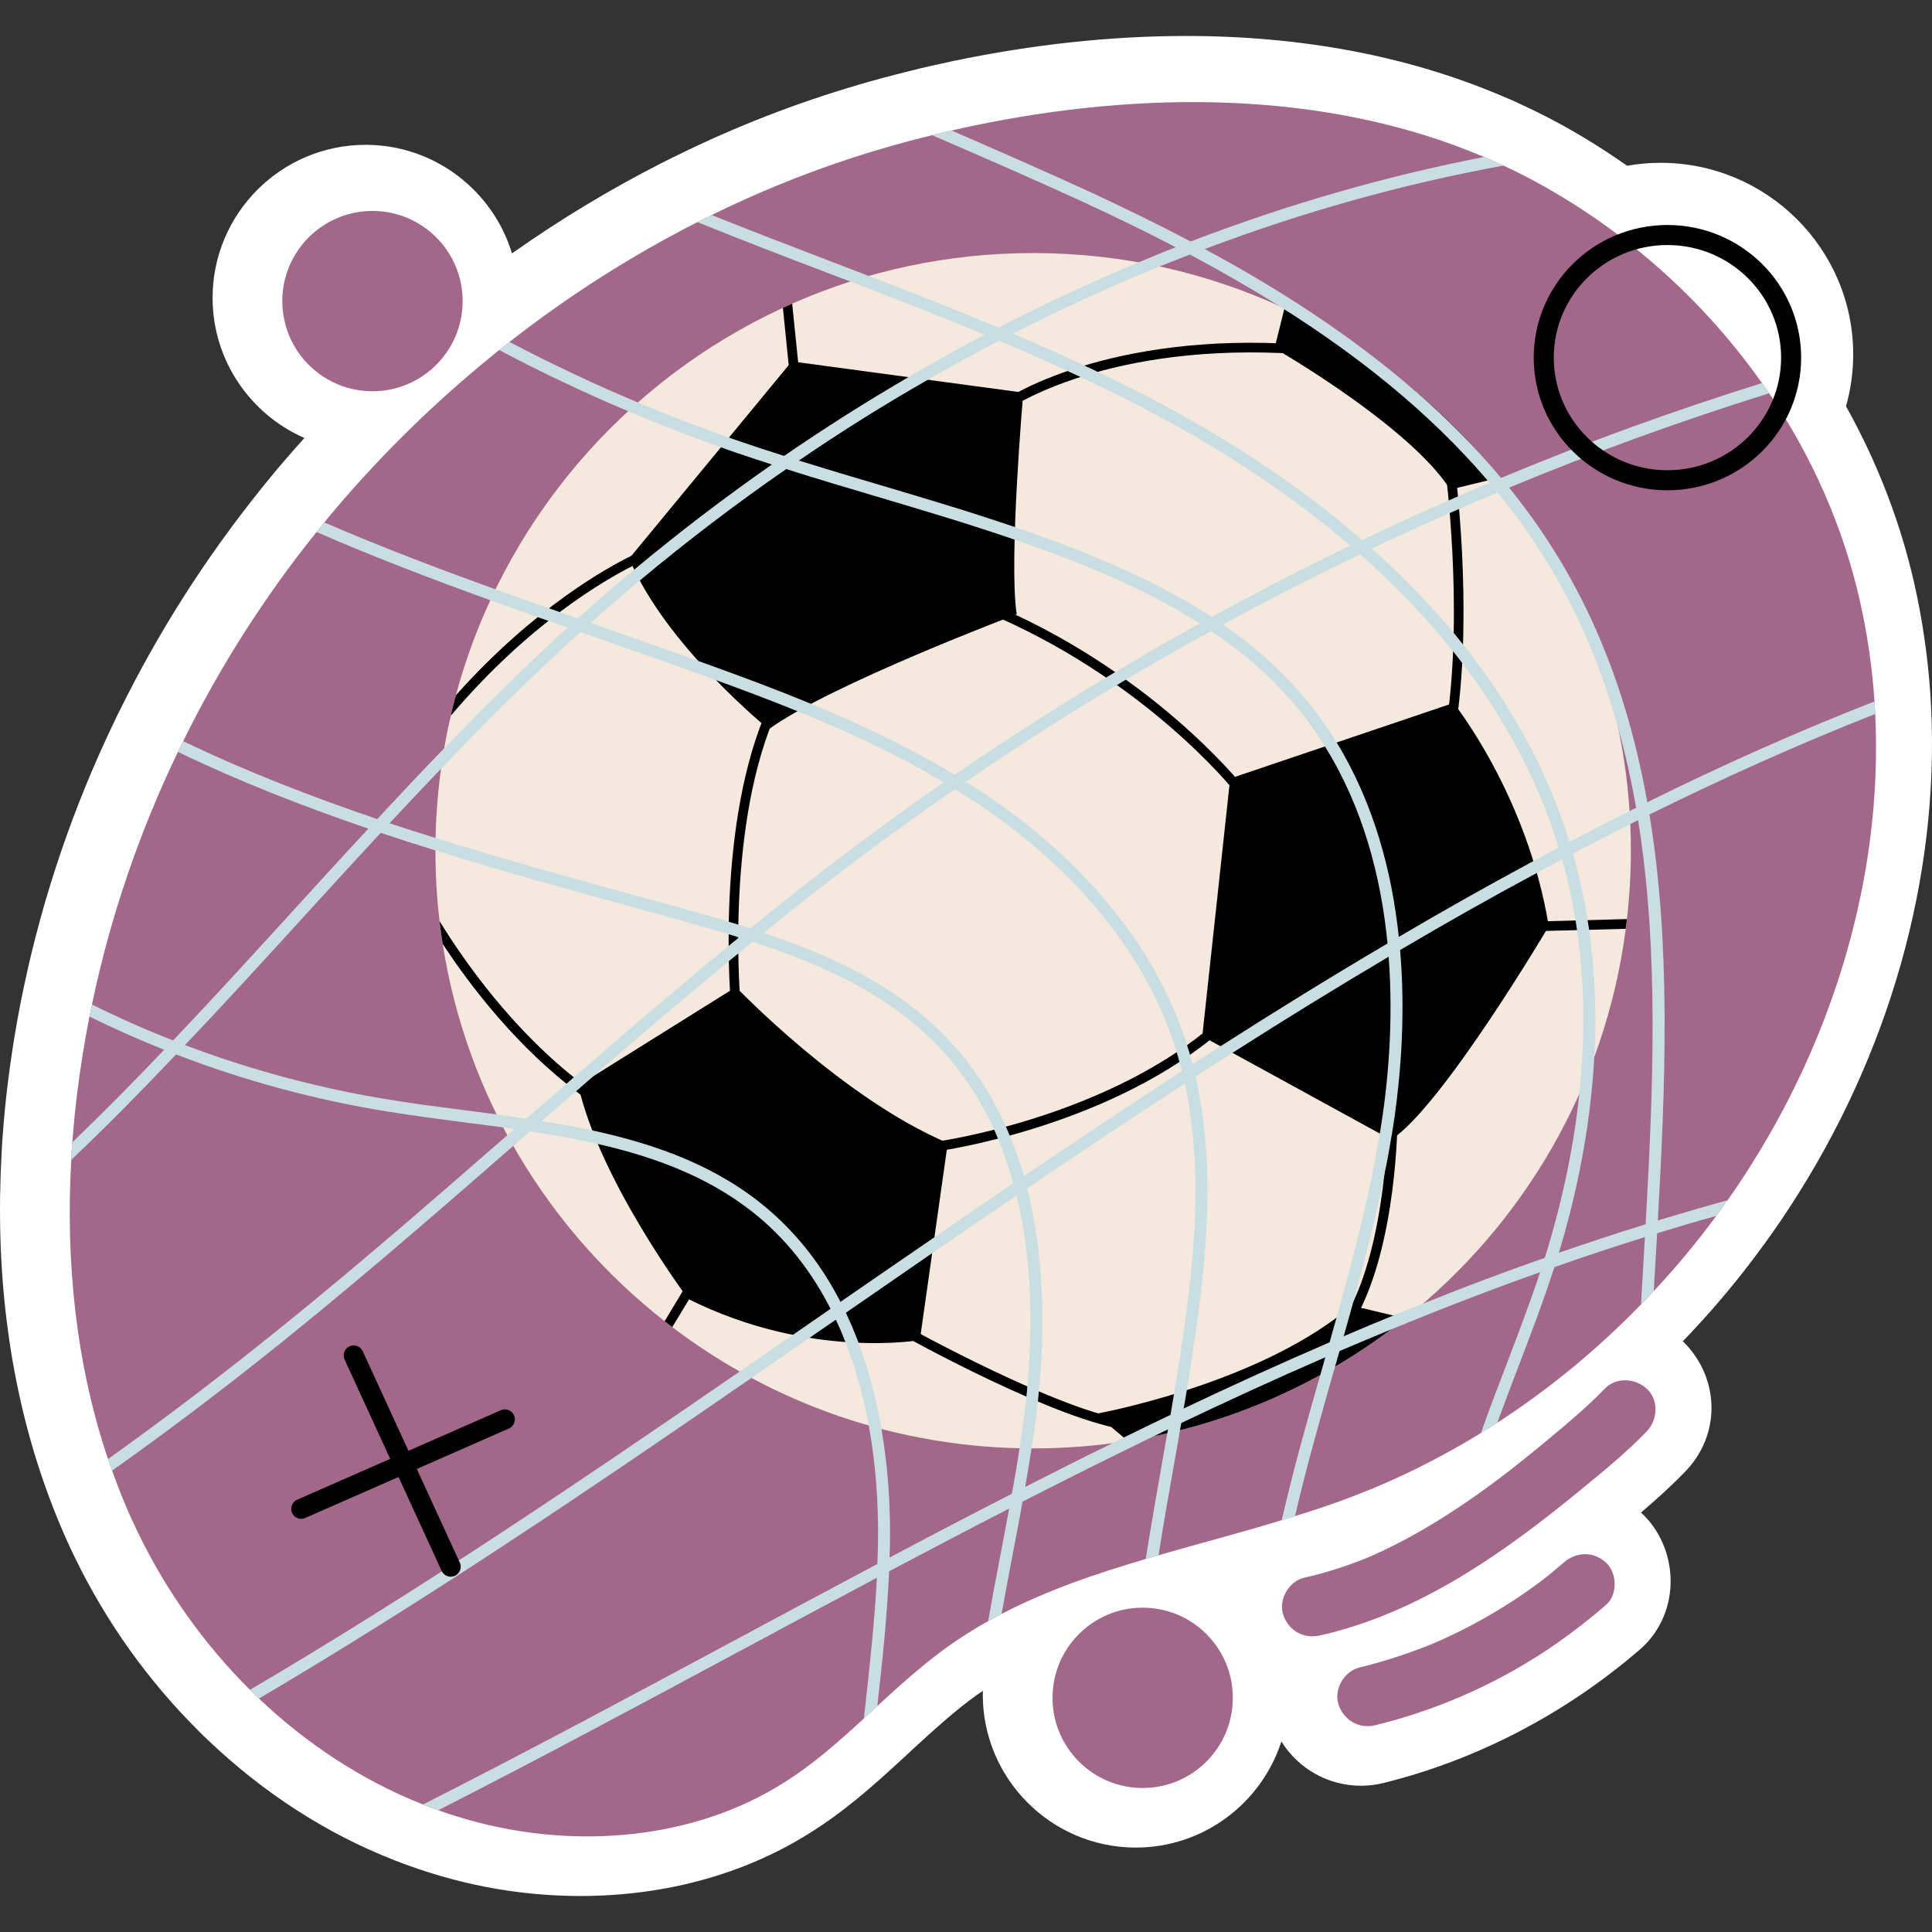 <svg width="384" height="384" viewBox="0 0 384 384" fill="none" xmlns="http://www.w3.org/2000/svg">
<rect x="0" y="0" width="384" height="384" fill="#333333" stroke="none"/>
<g clip-path="url(#clip0_15420_6850)">
<path d="M383.821 140.561L383.669 137.92C383.172 130.567 382.111 123.238 380.512 116.122C377.739 103.84 373.169 91.966 366.903 80.74C367.858 77.404 368.339 73.958 368.339 70.438C368.339 49.441 351.162 32.359 330.049 32.359C327.818 32.359 325.599 32.556 323.406 32.946C319.253 30.032 315.043 27.389 310.835 25.054C308.264 23.628 305.566 22.26 302.815 20.986C301.362 20.277 299.867 19.612 298.367 19.009C279.84 11.14 258.764 7.151 235.724 7.151C220.849 7.151 205.304 8.821 189.461 12.127C188.054 12.428 186.667 12.729 185.28 13.048C185.198 13.065 185.114 13.083 185.032 13.102C183.603 13.419 182.178 13.762 180.899 14.095C177.019 15.05 173.645 15.956 170.631 16.849C158.31 20.449 146.177 25.171 134.732 30.807C133.665 31.313 132.598 31.846 131.597 32.359C121.283 37.6 111.288 43.636 101.762 50.366C97.968 37.892 86.365 28.785 72.667 28.785C55.897 28.785 42.254 42.429 42.254 59.198C42.254 71.643 49.775 82.352 60.504 87.055C58.847 88.894 57.209 90.749 55.611 92.635C54.871 93.501 54.156 94.367 53.443 95.257C52.87 95.938 52.299 96.641 51.75 97.345C40.895 110.849 31.531 125.53 23.917 140.977C23.48 141.809 23.09 142.633 22.739 143.383C14.575 160.342 8.5 178.196 4.691 196.411L4.156 198.99C3.083 204.437 2.192 210.016 1.516 215.561C1.148 218.552 0.833 221.783 0.56 225.367C0.451 226.702 0.369 228.038 0.325 229.178C-0.985 252.262 1.687 273.849 8.285 293.398L8.426 293.809C8.678 294.547 8.935 295.294 9.147 295.858C10.891 300.733 12.839 305.388 14.938 309.686C21.186 322.503 29.422 334.041 39.42 343.983C40.13 344.717 40.859 345.421 41.501 346.01C52.453 356.407 64.769 364.353 78.01 369.586C79.199 370.066 80.413 370.522 81.553 370.918C84.27 371.886 87.071 372.757 89.888 373.507C98.217 375.719 106.785 376.843 115.358 376.843H115.358C132.129 376.843 147.854 372.541 160.784 364.433C167.723 360.124 173.495 354.986 178.684 350.208C179.67 349.324 180.632 348.418 181.448 347.643C185.519 343.918 189.729 340.066 194.132 336.897C194.535 336.61 194.963 336.344 195.374 336.064C195.368 336.313 195.336 336.556 195.336 336.807C195.336 353.577 208.979 367.219 225.749 367.219C239.267 367.219 250.742 358.348 254.688 346.125C257.99 351.475 263.928 354.929 270.491 354.93C270.491 354.93 270.491 354.93 270.493 354.93C272.003 354.93 273.515 354.746 274.985 354.382C293.562 349.786 311.203 340.591 326.003 327.797C329.655 324.638 331.855 319.968 332.034 314.983C332.223 309.76 330.265 304.699 326.667 301.103C326.502 300.938 326.324 300.795 326.153 300.637C329.143 298.093 332.108 295.426 334.943 292.497C340.153 287.117 341.594 279.538 338.704 272.716C337.709 270.367 336.233 268.309 334.468 266.574C335.168 265.858 335.871 265.149 336.535 264.411C341.215 259.422 345.683 254.042 349.773 248.479C350.6 247.367 351.428 246.23 352.219 245.105C353.566 243.197 354.755 241.439 355.805 239.803C375.533 209.572 385.484 174.355 383.821 140.561Z" fill="white"/>
<path d="M346.71 233.628C345.639 235.294 344.522 236.935 343.379 238.553C342.642 239.6 341.88 240.647 341.119 241.67C337.288 246.88 333.149 251.877 328.699 256.612C327.89 257.516 327.057 258.373 326.177 259.253C317.612 268.103 307.999 276.026 297.602 282.783C296.531 283.473 295.436 284.163 294.342 284.829C286.348 289.73 277.901 293.965 269.075 297.344C265.244 298.819 261.342 300.127 257.393 301.34C256.512 301.626 255.632 301.912 254.752 302.149C246.662 304.624 238.406 306.765 230.27 309.121C229.413 309.358 228.581 309.597 227.724 309.859C217.779 312.785 208.048 316.092 199.078 320.779C198.173 321.232 197.294 321.707 196.413 322.207C193.606 323.777 190.893 325.49 188.252 327.37C183.327 330.915 178.854 334.984 174.381 339.076C173.501 339.908 172.621 340.741 171.716 341.55C166.625 346.237 161.462 350.805 155.561 354.469C137.765 365.628 114.782 367.484 94.463 362.083C91.964 361.417 89.514 360.655 87.111 359.798C86.088 359.441 85.065 359.061 84.065 358.656C71.907 353.85 60.892 346.546 51.469 337.6C50.851 337.028 50.256 336.457 49.685 335.863C40.597 326.845 33.078 316.234 27.535 304.861C25.536 300.769 23.8 296.558 22.276 292.299C21.991 291.538 21.729 290.752 21.467 289.991C15.067 271.029 13.021 250.662 14.163 230.534C14.21 229.368 14.282 228.202 14.377 227.037C14.615 223.92 14.901 220.827 15.281 217.734C15.923 212.476 16.756 207.241 17.779 202.054C17.946 201.245 18.113 200.437 18.279 199.651C21.895 182.354 27.653 165.462 35.362 149.449C35.695 148.735 36.028 148.021 36.409 147.308C43.642 132.604 52.54 118.638 62.914 105.743C63.413 105.1 63.937 104.458 64.46 103.84C65.126 103.007 65.793 102.198 66.482 101.389C76.261 89.849 87.254 79.143 99.221 69.578C99.886 69.055 100.553 68.507 101.243 67.96H101.267C112.878 58.872 125.417 50.854 138.621 44.144C139.549 43.668 140.501 43.193 141.452 42.74C152.373 37.364 163.769 32.914 175.499 29.488C178.712 28.536 181.971 27.68 185.255 26.87C186.539 26.537 187.824 26.227 189.109 25.942H189.133C190.56 25.61 191.988 25.3 193.439 24.991C226.844 18.02 263.508 17.806 294.962 31.201C296.27 31.724 297.555 32.295 298.816 32.914C301.29 34.056 303.741 35.293 306.144 36.626C323.727 46.381 338.859 60.038 350.207 76.144C350.707 76.811 351.159 77.477 351.635 78.166C360.153 90.729 366.363 104.767 369.694 119.518C371.169 126.085 372.121 132.722 372.573 139.408C372.621 140.241 372.668 141.074 372.716 141.907C374.285 173.814 364.531 206.314 346.71 233.628Z" fill="#A36789"/>
<path d="M324.149 169.098C324.149 173.7 323.88 178.225 323.363 182.673C323.305 183.325 323.228 183.977 323.132 184.61C319.067 215.882 302.827 243.339 279.301 262.034C263.674 274.516 244.807 283.106 224.176 286.403C218.041 287.381 211.751 287.879 205.347 287.879C178.388 287.879 153.539 278.906 133.618 263.777C133.1 263.394 132.602 263.01 132.103 262.589H132.083C108.941 244.45 92.719 217.933 87.983 187.6C87.753 186.104 87.542 184.609 87.37 183.094C86.814 178.511 86.546 173.833 86.546 169.097C86.546 159.875 87.6 150.882 89.594 142.273V142.254C89.901 140.893 90.246 139.532 90.611 138.189C99.814 103.925 123.954 75.797 155.61 61.187C156.224 60.899 156.837 60.612 157.451 60.344C172.1 53.882 188.302 50.297 205.347 50.297C223.198 50.297 240.11 54.227 255.295 61.283C272.072 69.048 286.721 80.629 298.11 94.913C314.408 115.238 324.149 141.027 324.149 169.098Z" fill="#F5E8DC"/>
<path d="M114.944 215.761L146.275 196.18C146.275 196.18 167.489 218.372 188.376 227.185L182.828 266.348C182.828 266.348 160.961 270.265 136.81 258.189C136.81 258.189 119.187 234.691 114.944 215.761Z" fill="black"/>
<path d="M125.061 110.999L157.371 71.836L203.388 78.037C203.388 78.037 200.451 111.652 202.083 122.095C202.083 122.095 164.878 136.129 152.802 144.941C152.802 144.941 132.242 128.296 125.061 110.999Z" fill="black"/>
<path d="M238.962 205.971L244.51 154.732L288.895 139.719C288.895 139.719 303.582 157.996 307.825 184.105C307.825 184.105 286.611 220.005 276.494 226.532L238.962 205.971Z" fill="black"/>
<path d="M298.111 94.914L289.616 96.965L288.236 97.291C288.044 97.004 287.852 96.697 287.622 96.39C287.622 96.39 287.622 96.39 287.622 96.37C280.145 85.728 260.625 73.573 254.912 70.16C253.895 69.546 253.32 69.22 253.32 69.22L253.57 68.224L255.296 61.282C272.072 69.049 286.721 80.629 298.111 94.914Z" fill="black"/>
<path d="M279.301 262.033C263.674 274.516 244.807 283.105 224.176 286.403L220.84 283.603L217.753 281.034C217.753 281.034 217.944 280.996 218.309 280.918H218.328C222.758 280.056 251.71 273.958 268.564 259.578C268.602 259.558 268.622 259.52 268.66 259.501L270.52 259.942L279.301 262.033Z" fill="black"/>
<path d="M198.142 81.978L197.942 80.888C198.45 79.735 218.012 66.621 254.996 68.268L254.912 70.183C217.972 68.557 199.702 81.727 199.57 81.863L198.907 81.214L198.142 81.978Z" fill="black"/>
<path d="M289.519 143.443L287.62 143.175C290.828 120.405 287.328 93.769 287.293 93.502L289.193 93.248C289.229 93.517 292.764 120.407 289.519 143.443Z" fill="black"/>
<path d="M245.388 157.283C245.21 157.056 227.198 134.474 195.193 121.35L195.92 119.577C228.415 132.9 246.716 155.868 246.896 156.098L245.388 157.283Z" fill="black"/>
<path d="M145.321 200.189C145.289 199.85 142.148 166.061 151.916 142.292L153.689 143.02C144.099 166.355 147.197 199.67 147.229 200.004L145.321 200.189Z" fill="black"/>
<path d="M127.712 111.557C127.674 111.576 126.965 111.864 125.718 112.497C120.407 115.162 105.26 123.79 89.594 142.255C89.901 140.893 90.246 139.532 90.611 138.19C106.218 120.703 120.905 112.708 125.507 110.464C126.427 110.023 126.944 109.813 126.983 109.793L127.712 111.557Z" fill="black"/>
<path d="M158.985 75.338L157.067 75.529L156.761 72.558L155.61 61.188C156.224 60.9 156.837 60.612 157.451 60.344L158.639 72.001L158.985 75.338Z" fill="black"/>
<path d="M117.781 216.937L116.669 218.509C116.228 218.202 115.806 217.895 115.384 217.569C102.845 208.27 93.448 195.941 87.985 187.6C87.754 186.105 87.544 184.609 87.371 183.094C92.108 190.802 101.886 204.876 115.614 215.345C116.324 215.882 117.052 216.418 117.781 216.937Z" fill="black"/>
<path d="M138.278 256.07L136.955 258.256L133.618 263.778C133.1 263.395 132.602 263.011 132.103 262.589L135.689 256.645L136.647 255.073L138.278 256.07Z" fill="black"/>
<path d="M224.492 284.272C210.43 282.637 180.371 265.937 179.097 265.227L180.032 263.553C180.34 263.726 211.029 280.776 224.713 282.368L224.492 284.272Z" fill="black"/>
<path d="M186.545 228.787L186.29 226.886C186.604 226.844 217.944 222.466 239.665 204.899L240.871 206.389C218.725 224.302 186.864 228.744 186.545 228.787Z" fill="black"/>
<path d="M269.499 261.918L267.823 260.988C275.769 246.683 275.861 222.208 275.861 221.963H277.779C277.779 222.987 277.684 247.184 269.499 261.918Z" fill="black"/>
<path d="M323.363 182.673C323.297 183.325 323.21 183.977 323.102 184.61L305.768 185.069L305.747 184.11L305.725 184.053L305.703 183.152L323.363 182.673Z" fill="black"/>
<path d="M316.874 210.097V210.121C316.089 224.658 313.163 238.053 309.832 248.998V249.022C309.546 249.998 309.237 250.926 308.951 251.854C308.903 251.973 308.88 252.091 308.832 252.211C306.667 258.896 304.121 265.558 301.646 272.006C300.29 275.551 298.934 279.144 297.602 282.784C296.531 283.474 295.436 284.164 294.342 284.83C295.96 280.215 297.721 275.647 299.434 271.174C301.718 265.201 304.073 259.015 306.119 252.853C306.262 252.401 306.428 251.926 306.572 251.473C306.738 250.998 306.881 250.497 307.047 249.998C309.926 240.766 312.614 229.632 313.899 217.45V217.425C314.993 207.147 315.089 196.131 313.447 184.877C313.352 184.234 313.256 183.592 313.161 182.949C312.495 178.929 311.639 174.884 310.472 170.815C310.282 170.03 310.044 169.245 309.806 168.46C309.711 168.174 309.64 167.912 309.545 167.627C305.309 154.184 298.648 142.264 290.606 131.772C290.035 130.986 289.416 130.201 288.797 129.44C283.135 122.35 276.878 115.926 270.335 110.168C269.692 109.573 269.026 109.002 268.384 108.455C256.274 98.082 243.402 89.85 231.886 83.569C226.295 80.523 220.561 77.644 214.755 74.931C213.899 74.527 213.042 74.122 212.186 73.742C207.689 71.648 203.168 69.65 198.6 67.722H198.576C197.624 67.342 196.673 66.937 195.698 66.533C186.799 62.821 177.877 59.348 169.002 55.945H168.978C167.312 55.327 165.671 54.684 164.03 54.066C155.655 50.877 147.113 47.594 138.62 44.144C139.547 43.668 140.499 43.192 141.451 42.74C149.279 45.881 157.154 48.902 164.863 51.852C167.456 52.852 170.05 53.851 172.667 54.85H172.691C181.256 58.134 189.845 61.512 198.41 65.105C198.434 65.105 198.434 65.105 198.434 65.105C199.41 65.509 200.385 65.914 201.337 66.319C206.119 68.341 210.83 70.459 215.517 72.671H215.541C216.422 73.052 217.278 73.48 218.159 73.909C223.179 76.287 228.152 78.81 233.029 81.475C244.925 87.969 258.249 96.511 270.74 107.337C271.382 107.884 272.024 108.455 272.667 109.026C278.354 114.117 283.85 119.709 288.917 125.775C289.536 126.537 290.178 127.298 290.773 128.083C299.743 139.313 307.19 152.209 311.806 166.912C311.853 167.055 311.901 167.198 311.924 167.34C312.186 168.126 312.401 168.887 312.638 169.672C313.899 174.097 314.851 178.499 315.541 182.877C315.66 183.52 315.755 184.161 315.85 184.804C317.088 193.466 317.327 201.937 316.874 210.097Z" fill="#C8DEE3"/>
<path d="M277.189 221.969C277.022 223.04 276.88 224.063 276.713 225.038C276.641 225.538 276.546 226.014 276.451 226.513C276.07 228.892 275.642 231.224 275.119 233.603C275.119 233.627 275.095 233.674 275.095 233.698C273.429 242.074 271.288 250.377 269.027 258.585V258.609C268.932 258.918 268.861 259.228 268.766 259.537C268.623 260.108 268.457 260.679 268.29 261.25C267.886 262.701 267.482 264.129 267.077 265.58C266.791 266.556 266.506 267.555 266.244 268.531C265.935 269.554 265.649 270.577 265.364 271.6C262.58 281.331 259.725 291.3 257.393 301.34C256.513 301.626 255.632 301.912 254.753 302.149C256.989 292.394 259.702 282.735 262.414 273.289C262.628 272.504 262.866 271.719 263.08 270.958C263.199 270.553 263.294 270.172 263.413 269.768C263.699 268.769 263.984 267.793 264.269 266.794C264.722 265.177 265.174 263.535 265.649 261.917C269.004 249.902 272.216 237.649 274.238 225.301C274.286 225.086 274.334 224.872 274.358 224.658C275.809 215.736 277.022 203.411 275.999 190.159C275.952 189.278 275.88 188.398 275.785 187.518C274.5 174.432 270.979 160.633 263.342 148.355C261.415 145.214 259.202 142.193 256.679 139.291C252.254 134.199 247.019 129.631 240.715 125.419C240.001 124.896 239.24 124.42 238.478 123.92C232.007 119.828 224.489 116.045 215.709 112.476C211.094 110.596 206.406 108.883 201.671 107.266C192.559 104.125 183.304 101.389 174.263 98.701C168.338 96.94 162.295 95.155 156.275 93.229C155.324 92.943 154.372 92.634 153.42 92.325C151.017 91.564 148.614 90.754 146.235 89.946C145.236 89.613 144.26 89.256 143.285 88.899C137.051 86.71 130.913 84.307 124.845 81.737C116.137 78.049 107.572 74.005 99.221 69.579C99.886 69.055 100.553 68.508 101.243 67.961H101.267C109.595 72.339 118.112 76.36 126.797 80C132.768 82.498 138.764 84.83 144.878 86.971H144.902C145.592 87.233 146.306 87.471 146.996 87.709C149.923 88.708 152.873 89.683 155.847 90.611C156.823 90.944 157.775 91.23 158.75 91.539H158.774C164.198 93.228 169.623 94.846 174.953 96.416C183.779 99.034 192.821 101.722 201.743 104.767C206.763 106.48 211.736 108.289 216.613 110.287C226.011 114.118 234.005 118.162 240.857 122.612C241.619 123.112 242.357 123.612 243.07 124.135C249.089 128.275 254.157 132.772 258.464 137.72C261.2 140.861 263.579 144.168 265.673 147.57C273.096 159.728 276.665 173.314 278.021 186.209C278.14 187.09 278.211 187.946 278.282 188.827C279.353 201.294 278.45 212.976 277.189 221.969Z" fill="#C8DEE3"/>
<path d="M238.383 259.348C237.669 264.987 236.813 270.673 235.885 276.288C235.694 277.526 235.481 278.739 235.266 279.952V279.976C235.124 280.952 234.957 281.88 234.791 282.831C234.695 283.307 234.624 283.783 234.529 284.259C234.172 286.424 233.792 288.565 233.411 290.682C232.34 296.773 231.245 302.912 230.27 309.121C229.413 309.359 228.581 309.597 227.724 309.859C228.771 303.269 229.913 296.726 231.055 290.254C231.364 288.47 231.697 286.686 232.007 284.877C232.055 284.616 232.102 284.354 232.149 284.092C232.316 283.14 232.482 282.165 232.649 281.214C232.886 279.858 233.101 278.478 233.339 277.098C234.338 271.102 235.266 265.059 236.027 259.063C237.598 246.501 238.811 230.703 235.504 215.357C235.313 214.524 235.123 213.715 234.933 212.883C234.767 212.288 234.6 211.669 234.434 211.074C234.267 210.432 234.077 209.79 233.887 209.147C233.72 208.623 233.554 208.1 233.387 207.576C225.988 185.116 208.786 169.651 195.653 160.634C193.749 159.325 191.798 158.064 189.824 156.851C189.086 156.399 188.348 155.946 187.587 155.495C178.189 149.904 168.244 145.312 158.513 141.362C152.993 139.125 147.544 137.079 142.31 135.176H142.286C141.5 134.89 140.715 134.605 139.954 134.319C132.887 131.75 125.798 129.276 118.707 126.801C117.613 126.42 116.519 126.039 115.4 125.635C114.568 125.349 113.711 125.064 112.855 124.755C111.57 124.302 110.285 123.85 109.001 123.399C108.311 123.161 107.597 122.922 106.883 122.661C103.742 121.567 100.602 120.449 97.462 119.307C85.875 115.119 74.264 110.694 62.915 105.745C63.415 105.102 63.938 104.46 64.462 103.842C75.644 108.672 87.088 113.025 98.509 117.141C102.054 118.426 105.575 119.687 109.097 120.9H109.121C109.835 121.162 110.548 121.424 111.262 121.662C112.475 122.114 113.665 122.518 114.854 122.922C115.711 123.231 116.567 123.541 117.4 123.827C118.114 124.089 118.804 124.326 119.494 124.564C125.918 126.801 132.365 129.037 138.766 131.369C139.432 131.607 140.099 131.844 140.765 132.083C147.308 134.439 154.208 137.008 161.202 139.887C170.79 143.836 180.521 148.428 189.753 153.996C190.49 154.448 191.228 154.9 191.966 155.376C193.679 156.423 195.344 157.517 197.009 158.659C210.428 167.891 228.035 183.76 235.649 206.815C235.744 207.125 235.839 207.41 235.934 207.72C236.149 208.362 236.339 209.028 236.529 209.67C236.696 210.289 236.862 210.908 237.029 211.526C237.242 212.335 237.433 213.168 237.623 213.977C241.262 229.964 240.025 246.357 238.383 259.348Z" fill="#C8DEE3"/>
<path d="M206.477 276.55C206.43 277.24 206.359 277.906 206.287 278.572C206.12 280.047 205.954 281.498 205.763 282.902C205.549 284.568 205.311 286.21 205.026 287.875C204.645 290.42 204.217 292.991 203.765 295.536C203.599 296.512 203.432 297.487 203.242 298.463V298.487C202.647 301.817 202.004 305.125 201.386 308.384C200.601 312.476 199.816 316.616 199.078 320.78C198.174 321.233 197.294 321.708 196.414 322.208C197.246 317.402 198.151 312.643 199.055 307.932C199.578 305.267 200.078 302.555 200.577 299.843C200.768 298.867 200.957 297.892 201.124 296.892C201.672 293.894 202.196 290.873 202.647 287.851C202.933 286.091 203.171 284.354 203.408 282.593C203.622 280.975 203.837 279.309 204.003 277.596C204.074 276.93 204.146 276.264 204.193 275.574C205.264 263.773 205.145 250.354 202.052 237.625C201.838 236.816 201.648 235.983 201.41 235.174C200.577 232.176 199.577 229.202 198.364 226.323C198.126 225.728 197.864 225.134 197.603 224.539C195.033 218.9 191.678 213.594 187.325 208.859C177.522 198.224 164.531 192.062 149.59 187.184C149.59 187.184 149.59 187.184 149.566 187.184C148.685 186.899 147.782 186.614 146.877 186.328C146.83 186.304 146.782 186.281 146.711 186.281C146.092 186.067 145.473 185.876 144.831 185.686C140.953 184.496 136.956 183.378 132.863 182.26L128.152 180.951C114.377 177.192 100.387 173.361 86.54 169.031C82.899 167.913 79.282 166.747 75.667 165.534C74.858 165.248 74.025 164.987 73.216 164.702C60.32 160.3 47.615 155.351 35.362 149.451C35.695 148.737 36.028 148.023 36.409 147.31C48.876 153.305 61.819 158.326 74.976 162.799C75.785 163.061 76.618 163.346 77.427 163.631C80.473 164.631 83.518 165.606 86.564 166.558C100.625 170.96 114.806 174.838 128.795 178.668L133.506 179.953C137.384 181.023 141.167 182.094 144.855 183.212C145.498 183.403 146.14 183.593 146.758 183.783C147.544 184.021 148.329 184.283 149.09 184.544C149.995 184.806 150.875 185.115 151.755 185.425H151.779C166.435 190.326 179.259 196.583 189.086 207.266C193.701 212.287 197.246 217.925 199.911 223.921C200.197 224.516 200.459 225.11 200.696 225.729C201.791 228.346 202.718 231.035 203.504 233.771C203.718 234.579 203.932 235.388 204.146 236.198C207.596 249.735 207.691 264.083 206.477 276.55Z" fill="#C8DEE3"/>
<path d="M176.903 304.649C176.903 306.291 176.879 307.932 176.808 309.574C176.784 310.479 176.76 311.406 176.713 312.31C176.333 321.303 175.357 330.297 174.381 339.077C173.5 339.909 172.621 340.743 171.716 341.551C171.764 340.932 171.835 340.314 171.907 339.696C172.858 331.131 173.834 322.351 174.286 313.596C174.333 312.691 174.357 311.763 174.381 310.86C174.476 308.79 174.523 306.72 174.523 304.65C174.523 298.892 174.143 291.397 172.667 283.308C171.668 277.907 170.217 272.268 168.028 266.748C167.457 265.249 166.838 263.775 166.124 262.299C165.815 261.585 165.458 260.848 165.077 260.134C161.746 253.591 157.273 247.453 151.301 242.313C142.069 234.39 130.816 230.108 118.825 227.372C114.4 226.349 109.879 225.54 105.334 224.874C104.311 224.707 103.265 224.541 102.242 224.398C101.504 224.303 100.79 224.184 100.052 224.088C97.435 223.731 94.818 223.398 92.201 223.065C87.347 222.423 82.303 221.781 77.45 220.995C62.793 218.664 48.566 214.809 35.004 209.575C34.219 209.266 33.41 208.956 32.625 208.647C27.581 206.649 22.632 204.436 17.779 202.057C17.945 201.248 18.112 200.439 18.278 199.654C23.537 202.272 28.913 204.651 34.409 206.792C35.194 207.125 35.98 207.411 36.765 207.72C49.898 212.692 63.65 216.38 77.806 218.64C82.636 219.426 87.656 220.068 92.51 220.686C94.58 220.948 96.65 221.234 98.72 221.495C100.695 221.781 102.622 222.042 104.597 222.351C104.597 222.351 104.597 222.351 104.621 222.351C105.644 222.494 106.643 222.637 107.667 222.827C111.046 223.35 114.424 223.969 117.731 224.682C130.627 227.466 142.832 231.891 152.849 240.504C158.987 245.787 163.604 252.068 167.053 258.753C167.411 259.467 167.768 260.205 168.124 260.919C169.052 262.893 169.885 264.868 170.647 266.891C172.788 272.625 174.239 278.454 175.191 283.998C176.546 291.801 176.903 299.034 176.903 304.649Z" fill="#C8DEE3"/>
<path d="M329.508 242.574C329.46 243.406 329.413 244.263 329.365 245.119C329.27 246.904 329.151 248.712 329.057 250.496L328.747 255.802C328.723 256.063 328.723 256.348 328.7 256.61C327.891 257.515 327.058 258.371 326.177 259.251C326.225 258.061 326.297 256.848 326.368 255.658L326.677 250.353C326.772 248.854 326.843 247.379 326.939 245.88C326.987 245.023 327.034 244.167 327.081 243.334C328.604 216.283 329.746 188.874 325.582 163.012C325.463 162.179 325.32 161.37 325.202 160.561C324.25 155.255 323.108 149.997 321.68 144.858C321.656 144.81 321.656 144.763 321.633 144.715C318.778 134.437 314.852 124.516 309.475 115.07C306.001 108.955 302.028 103.222 297.65 97.892C297.151 97.249 296.603 96.607 296.057 95.965C295.937 95.822 295.819 95.656 295.676 95.512C284.041 81.879 269.885 70.744 255.252 61.465C254.895 61.228 254.515 60.99 254.134 60.751C254.11 60.727 254.086 60.727 254.063 60.704C248.234 57.064 242.333 53.709 236.504 50.593C235.576 50.117 234.624 49.617 233.696 49.141C227.297 45.811 220.991 42.765 214.924 39.982C206.454 36.079 197.699 32.273 189.228 28.585C187.895 28.015 186.587 27.443 185.255 26.872C186.539 26.539 187.824 26.23 189.109 25.945H189.133C189.49 26.087 189.823 26.254 190.18 26.397C198.65 30.085 207.406 33.916 215.924 37.817C222.585 40.886 229.556 44.265 236.647 48C237.575 48.475 238.479 48.975 239.431 49.499H239.455C253.588 57.112 267.935 66.202 280.854 77.36C280.925 77.431 280.997 77.479 281.068 77.551C281.163 77.622 281.258 77.717 281.354 77.788C281.377 77.764 281.377 77.788 281.401 77.812C285.683 81.524 289.799 85.474 293.678 89.685C293.725 89.709 293.749 89.756 293.797 89.804C295.343 91.493 296.866 93.206 298.341 94.991C298.889 95.61 299.412 96.253 299.959 96.919C304.217 102.201 308.12 107.839 311.546 113.883C319.682 128.206 324.584 143.528 327.415 159.445C327.581 160.254 327.724 161.063 327.843 161.896C332.125 187.899 331.031 215.427 329.508 242.574Z" fill="#C8DEE3"/>
<path d="M298.816 32.915C278.83 36.555 258.964 42.123 239.453 49.498H239.429C238.454 49.831 237.479 50.212 236.503 50.592C234.481 51.378 232.458 52.163 230.436 52.971C220.634 56.992 210.902 61.418 201.338 66.319C200.411 66.771 199.506 67.247 198.602 67.722H198.578C193.82 70.197 189.085 72.766 184.422 75.479C175.714 80.451 167.149 85.805 158.774 91.539H158.75C157.917 92.086 157.084 92.657 156.275 93.228C146.282 100.128 136.575 107.527 127.177 115.378C123.87 118.138 120.61 120.945 117.398 123.825C116.732 124.419 116.066 125.014 115.4 125.633C114.543 126.37 113.687 127.155 112.83 127.941C104.217 135.864 95.843 144.239 87.658 152.804C84.208 156.372 80.806 160.013 77.427 163.629C76.832 164.272 76.237 164.89 75.667 165.533C70.504 171.1 65.389 176.691 60.344 182.235C52.588 190.729 44.784 199.295 36.766 207.717C36.195 208.336 35.623 208.955 35.005 209.573C28.225 216.711 21.301 223.753 14.163 230.534C14.21 229.368 14.282 228.202 14.377 227.037C20.611 221.064 26.678 214.902 32.627 208.645C33.245 208.026 33.816 207.408 34.411 206.79C42.619 198.153 50.637 189.35 58.584 180.642C63.414 175.36 68.267 170.007 73.216 164.7C73.787 164.058 74.382 163.44 74.977 162.797C79.355 158.086 83.78 153.375 88.276 148.736C95.747 140.979 103.385 133.413 111.236 126.204C111.784 125.705 112.307 125.229 112.854 124.753C113.52 124.134 114.186 123.516 114.853 122.921C118.517 119.613 122.252 116.378 126.059 113.214C134.91 105.838 144.047 98.867 153.421 92.324C154.229 91.753 155.039 91.182 155.848 90.611C163.937 85.068 172.169 79.833 180.568 74.955C185.564 72.029 190.608 69.222 195.7 66.533C196.604 66.057 197.508 65.581 198.412 65.106C198.436 65.106 198.436 65.106 198.436 65.106C207.596 60.395 216.875 56.064 226.249 52.163H226.273C228.747 51.116 231.198 50.093 233.696 49.141C234.672 48.737 235.647 48.356 236.647 47.999C255.8 40.647 275.333 35.008 294.962 31.201C296.27 31.725 297.555 32.296 298.816 32.915Z" fill="#C8DEE3"/>
<path d="M351.635 78.168C334.172 83.617 316.922 89.874 299.958 96.916C299.863 96.941 299.792 96.964 299.72 97.012C299.03 97.297 298.34 97.583 297.65 97.892C295.105 98.939 292.559 100.033 290.013 101.152C289.394 101.413 288.752 101.699 288.134 101.984C282.947 104.245 277.784 106.6 272.669 109.027C271.883 109.408 271.122 109.788 270.337 110.169C261.129 114.594 252.041 119.234 243.071 124.136C242.285 124.54 241.5 124.968 240.715 125.42C235.028 128.537 229.39 131.773 223.799 135.08C223.18 135.437 222.585 135.794 221.99 136.174C211.76 142.265 201.743 148.666 191.964 155.375C191.25 155.851 190.536 156.351 189.823 156.85C183.375 161.275 177.023 165.844 170.789 170.531C164.388 175.361 158.036 180.334 151.778 185.425H151.754C151.017 185.996 150.303 186.568 149.589 187.186C149.589 187.186 149.589 187.186 149.565 187.186C148.613 187.947 147.686 188.732 146.734 189.518C146.091 190.017 145.473 190.54 144.854 191.04C135.742 198.559 126.796 206.22 117.969 213.857C117.945 213.881 117.945 213.881 117.922 213.904C117.279 214.476 116.613 215.071 115.971 215.617C115.662 215.879 115.376 216.117 115.091 216.379C114.876 216.545 114.686 216.736 114.496 216.878C112.211 218.877 109.928 220.875 107.667 222.826C106.882 223.516 106.097 224.206 105.335 224.872C105.098 225.086 104.859 225.277 104.621 225.491C103.765 226.229 102.908 226.99 102.052 227.728C85.159 242.479 67.719 257.611 49.851 271.673C40.858 278.762 31.65 285.662 22.276 292.3C21.99 291.539 21.728 290.754 21.467 289.993C30.627 283.45 39.596 276.716 48.376 269.793C66.316 255.684 83.874 240.433 100.862 225.61C101.338 225.206 101.79 224.801 102.242 224.397C102.528 224.159 102.789 223.921 103.075 223.683C103.574 223.231 104.098 222.802 104.597 222.351C104.597 222.351 104.597 222.351 104.621 222.351C107.262 220.043 109.927 217.711 112.592 215.404C113.067 214.975 113.567 214.547 114.067 214.119C124.131 205.387 134.362 196.584 144.807 188.018C145.426 187.495 146.068 186.971 146.711 186.472C146.759 186.424 146.806 186.376 146.877 186.329C147.614 185.734 148.352 185.116 149.09 184.545C155.751 179.12 162.509 173.791 169.361 168.652C175.332 164.155 181.424 159.754 187.586 155.494C188.3 154.995 189.037 154.495 189.751 153.995C199.553 147.262 209.594 140.814 219.824 134.676C220.419 134.319 221.038 133.939 221.657 133.582C227.201 130.274 232.815 127.039 238.478 123.922C239.263 123.469 240.071 123.041 240.857 122.613C249.898 117.664 259.082 112.93 268.385 108.457C269.17 108.076 269.955 107.695 270.74 107.338C276.427 104.602 282.161 101.985 287.942 99.463C288.561 99.178 289.18 98.916 289.799 98.654C291.869 97.727 293.962 96.846 296.056 95.966C296.77 95.656 297.483 95.347 298.197 95.038C298.244 95.038 298.292 95.014 298.34 94.99C315.375 87.9 332.696 81.595 350.207 76.146C350.707 76.812 351.159 77.478 351.635 78.168Z" fill="#C8DEE3"/>
<path d="M372.715 141.908C357.488 147.904 342.522 154.637 327.842 161.894C327.081 162.275 326.343 162.631 325.582 163.012C325.058 163.274 324.559 163.535 324.035 163.797C320.205 165.725 316.422 167.675 312.639 169.674C311.902 170.031 311.188 170.411 310.474 170.816C308.785 171.697 307.119 172.601 305.453 173.505C296.27 178.43 287.228 183.545 278.282 188.828C277.521 189.256 276.76 189.708 275.999 190.16C265.506 196.37 255.156 202.746 244.949 209.266C242.499 210.836 240.048 212.406 237.621 213.977C236.907 214.429 236.217 214.881 235.504 215.357C224.892 222.233 214.448 229.204 204.146 236.198C203.432 236.674 202.742 237.15 202.052 237.626C201.909 237.698 201.79 237.793 201.647 237.888C196.199 241.576 190.727 245.335 185.278 249.071C179.52 253.044 173.786 257.018 168.124 260.919C167.458 261.371 166.791 261.847 166.125 262.299C165.673 262.609 165.245 262.894 164.816 263.204C163.508 264.108 162.223 264.988 160.914 265.892H160.89C157.059 268.557 153.229 271.198 149.375 273.863C117.611 295.775 85.135 317.759 51.469 337.603C50.85 337.031 50.255 336.461 49.684 335.866C83.137 316.19 115.447 294.348 147.044 272.578C150.565 270.175 154.086 267.724 157.583 265.321C159.558 263.965 161.509 262.608 163.46 261.252C164.008 260.871 164.531 260.515 165.078 260.134C165.721 259.682 166.387 259.23 167.053 258.754C173.215 254.495 179.473 250.188 185.73 245.906C190.583 242.551 195.461 239.22 200.315 235.913C200.672 235.675 201.053 235.413 201.409 235.175C202.099 234.7 202.789 234.224 203.503 233.771C213.829 226.753 224.297 219.782 234.932 212.882C235.622 212.429 236.312 211.977 237.026 211.526C238.859 210.336 240.714 209.147 242.57 207.957C253.466 200.986 264.554 194.134 275.784 187.52C276.521 187.067 277.283 186.639 278.021 186.211C286.824 181.024 295.746 176.004 304.763 171.15C306.429 170.222 308.118 169.342 309.807 168.461C310.497 168.057 311.211 167.7 311.924 167.343C315.898 165.249 319.871 163.203 323.892 161.205C324.32 160.967 324.773 160.753 325.201 160.562C325.938 160.158 326.676 159.801 327.413 159.444C342.188 152.14 357.225 145.406 372.572 139.411C372.62 140.243 372.668 141.075 372.715 141.908Z" fill="#C8DEE3"/>
<path d="M343.379 238.553C342.642 239.6 341.88 240.647 341.119 241.67C337.169 242.764 333.244 243.93 329.365 245.12C328.556 245.382 327.748 245.619 326.938 245.881C320.824 247.785 314.828 249.783 308.951 251.853C307.999 252.162 307.048 252.519 306.12 252.852C295.842 256.493 285.944 260.347 276.451 264.249C273.001 265.677 269.599 267.105 266.244 268.532C265.292 268.936 264.341 269.364 263.413 269.769C253.253 274.171 243.689 278.596 234.79 282.831C233.887 283.26 233.029 283.688 232.15 284.092C231.198 284.568 230.27 285.02 229.318 285.472H229.295C227.606 286.281 225.964 287.09 224.322 287.899C217.28 291.349 210.261 294.87 203.242 298.463V298.487C202.361 298.915 201.458 299.391 200.577 299.843C192.583 303.936 184.636 308.123 176.713 312.31C175.904 312.738 175.095 313.167 174.286 313.595C164.864 318.591 155.537 323.612 146.306 328.56C126.891 338.982 107.143 349.593 87.11 359.8C86.087 359.443 85.064 359.063 84.064 358.658C104.764 348.165 125.154 337.221 145.187 326.466C154.799 321.303 164.555 316.069 174.38 310.859C175.19 310.431 175.998 310.002 176.807 309.574C184.873 305.292 192.986 301.056 201.123 296.892L203.764 295.536C209.546 292.586 215.327 289.659 221.132 286.828H221.156C221.87 286.447 222.56 286.114 223.273 285.757C223.298 285.733 223.345 285.733 223.369 285.709C226.367 284.234 229.46 282.735 232.648 281.213C233.504 280.808 234.385 280.38 235.265 279.975V279.951C244.283 275.669 253.99 271.22 264.269 266.794C265.196 266.39 266.125 265.985 267.076 265.581C270.311 264.201 273.595 262.821 276.926 261.465C278.9 260.655 280.851 259.87 282.85 259.109L282.874 259.086C290.678 255.945 298.743 252.9 307.047 249.997C307.975 249.664 308.902 249.331 309.831 249.021V248.997C315.469 247.047 321.227 245.143 327.08 243.335C327.889 243.073 328.698 242.835 329.507 242.574C334.076 241.194 338.716 239.838 343.379 238.553Z" fill="#C8DEE3"/>
<path d="M331.415 95.455C344.992 95.455 355.999 84.543 355.999 71.083C355.999 57.623 344.992 46.712 331.415 46.712C317.838 46.712 306.832 57.623 306.832 71.083C306.832 84.543 317.838 95.455 331.415 95.455Z" stroke="black" stroke-width="3.983" stroke-miterlimit="10" stroke-linecap="round" stroke-linejoin="round"/>
<path d="M100.345 282.109L59.87 299.893" stroke="black" stroke-width="3.966" stroke-miterlimit="10" stroke-linecap="round" stroke-linejoin="round"/>
<path d="M70.294 269.398L89.585 311.4" stroke="black" stroke-width="3.966" stroke-miterlimit="10" stroke-linecap="round" stroke-linejoin="round"/>
<path d="M74.033 77.766C83.93 77.766 91.954 69.743 91.954 59.845C91.954 49.948 83.93 41.925 74.033 41.925C64.136 41.925 56.113 49.948 56.113 59.845C56.113 69.743 64.136 77.766 74.033 77.766Z" fill="#A36789"/>
<path d="M227.115 355.378C237.012 355.378 245.035 347.354 245.035 337.457C245.035 327.56 237.012 319.537 227.115 319.537C217.218 319.537 209.194 327.56 209.194 337.457C209.194 347.354 217.218 355.378 227.115 355.378Z" fill="#A36789"/>
<path d="M262.355 325.064C282.067 320.603 298.898 308.671 314.254 296.055C318.75 292.361 323.302 288.662 327.335 284.457C329.491 282.21 329.736 278.249 327.335 276.045C325.001 273.902 321.224 273.646 318.923 276.045C315.774 279.328 312.292 282.265 308.808 285.181C305.598 287.869 302.351 290.512 299.039 293.073C299.441 292.763 299.842 292.453 300.243 292.143C291.29 299.044 281.797 305.356 271.36 309.79C271.834 309.589 272.307 309.39 272.781 309.19C268.382 311.041 263.849 312.539 259.193 313.593C256.154 314.281 254.081 317.951 255.038 320.91C256.068 324.093 259.1 325.801 262.355 325.064Z" fill="#A36789"/>
<path d="M273.349 342.905C286.256 339.74 298.699 334.145 309.581 326.51C312.91 324.175 316.127 321.662 319.199 318.996C321.557 316.949 321.452 312.653 319.199 310.584C316.686 308.278 313.301 308.401 310.787 310.584C309.26 311.909 307.697 313.19 306.099 314.427C306.5 314.117 306.902 313.807 307.303 313.497C300.296 318.883 292.628 323.356 284.497 326.816C284.971 326.616 285.444 326.417 285.918 326.217C280.819 328.369 275.563 330.116 270.188 331.434C267.164 332.176 265.064 335.754 266.033 338.751C267.047 341.889 270.11 343.7 273.349 342.905Z" fill="#A36789"/>
</g>
<defs>
<clipPath id="clip0_15420_6850">
<rect width="384" height="384" fill="white"/>
</clipPath>
</defs>
</svg>
